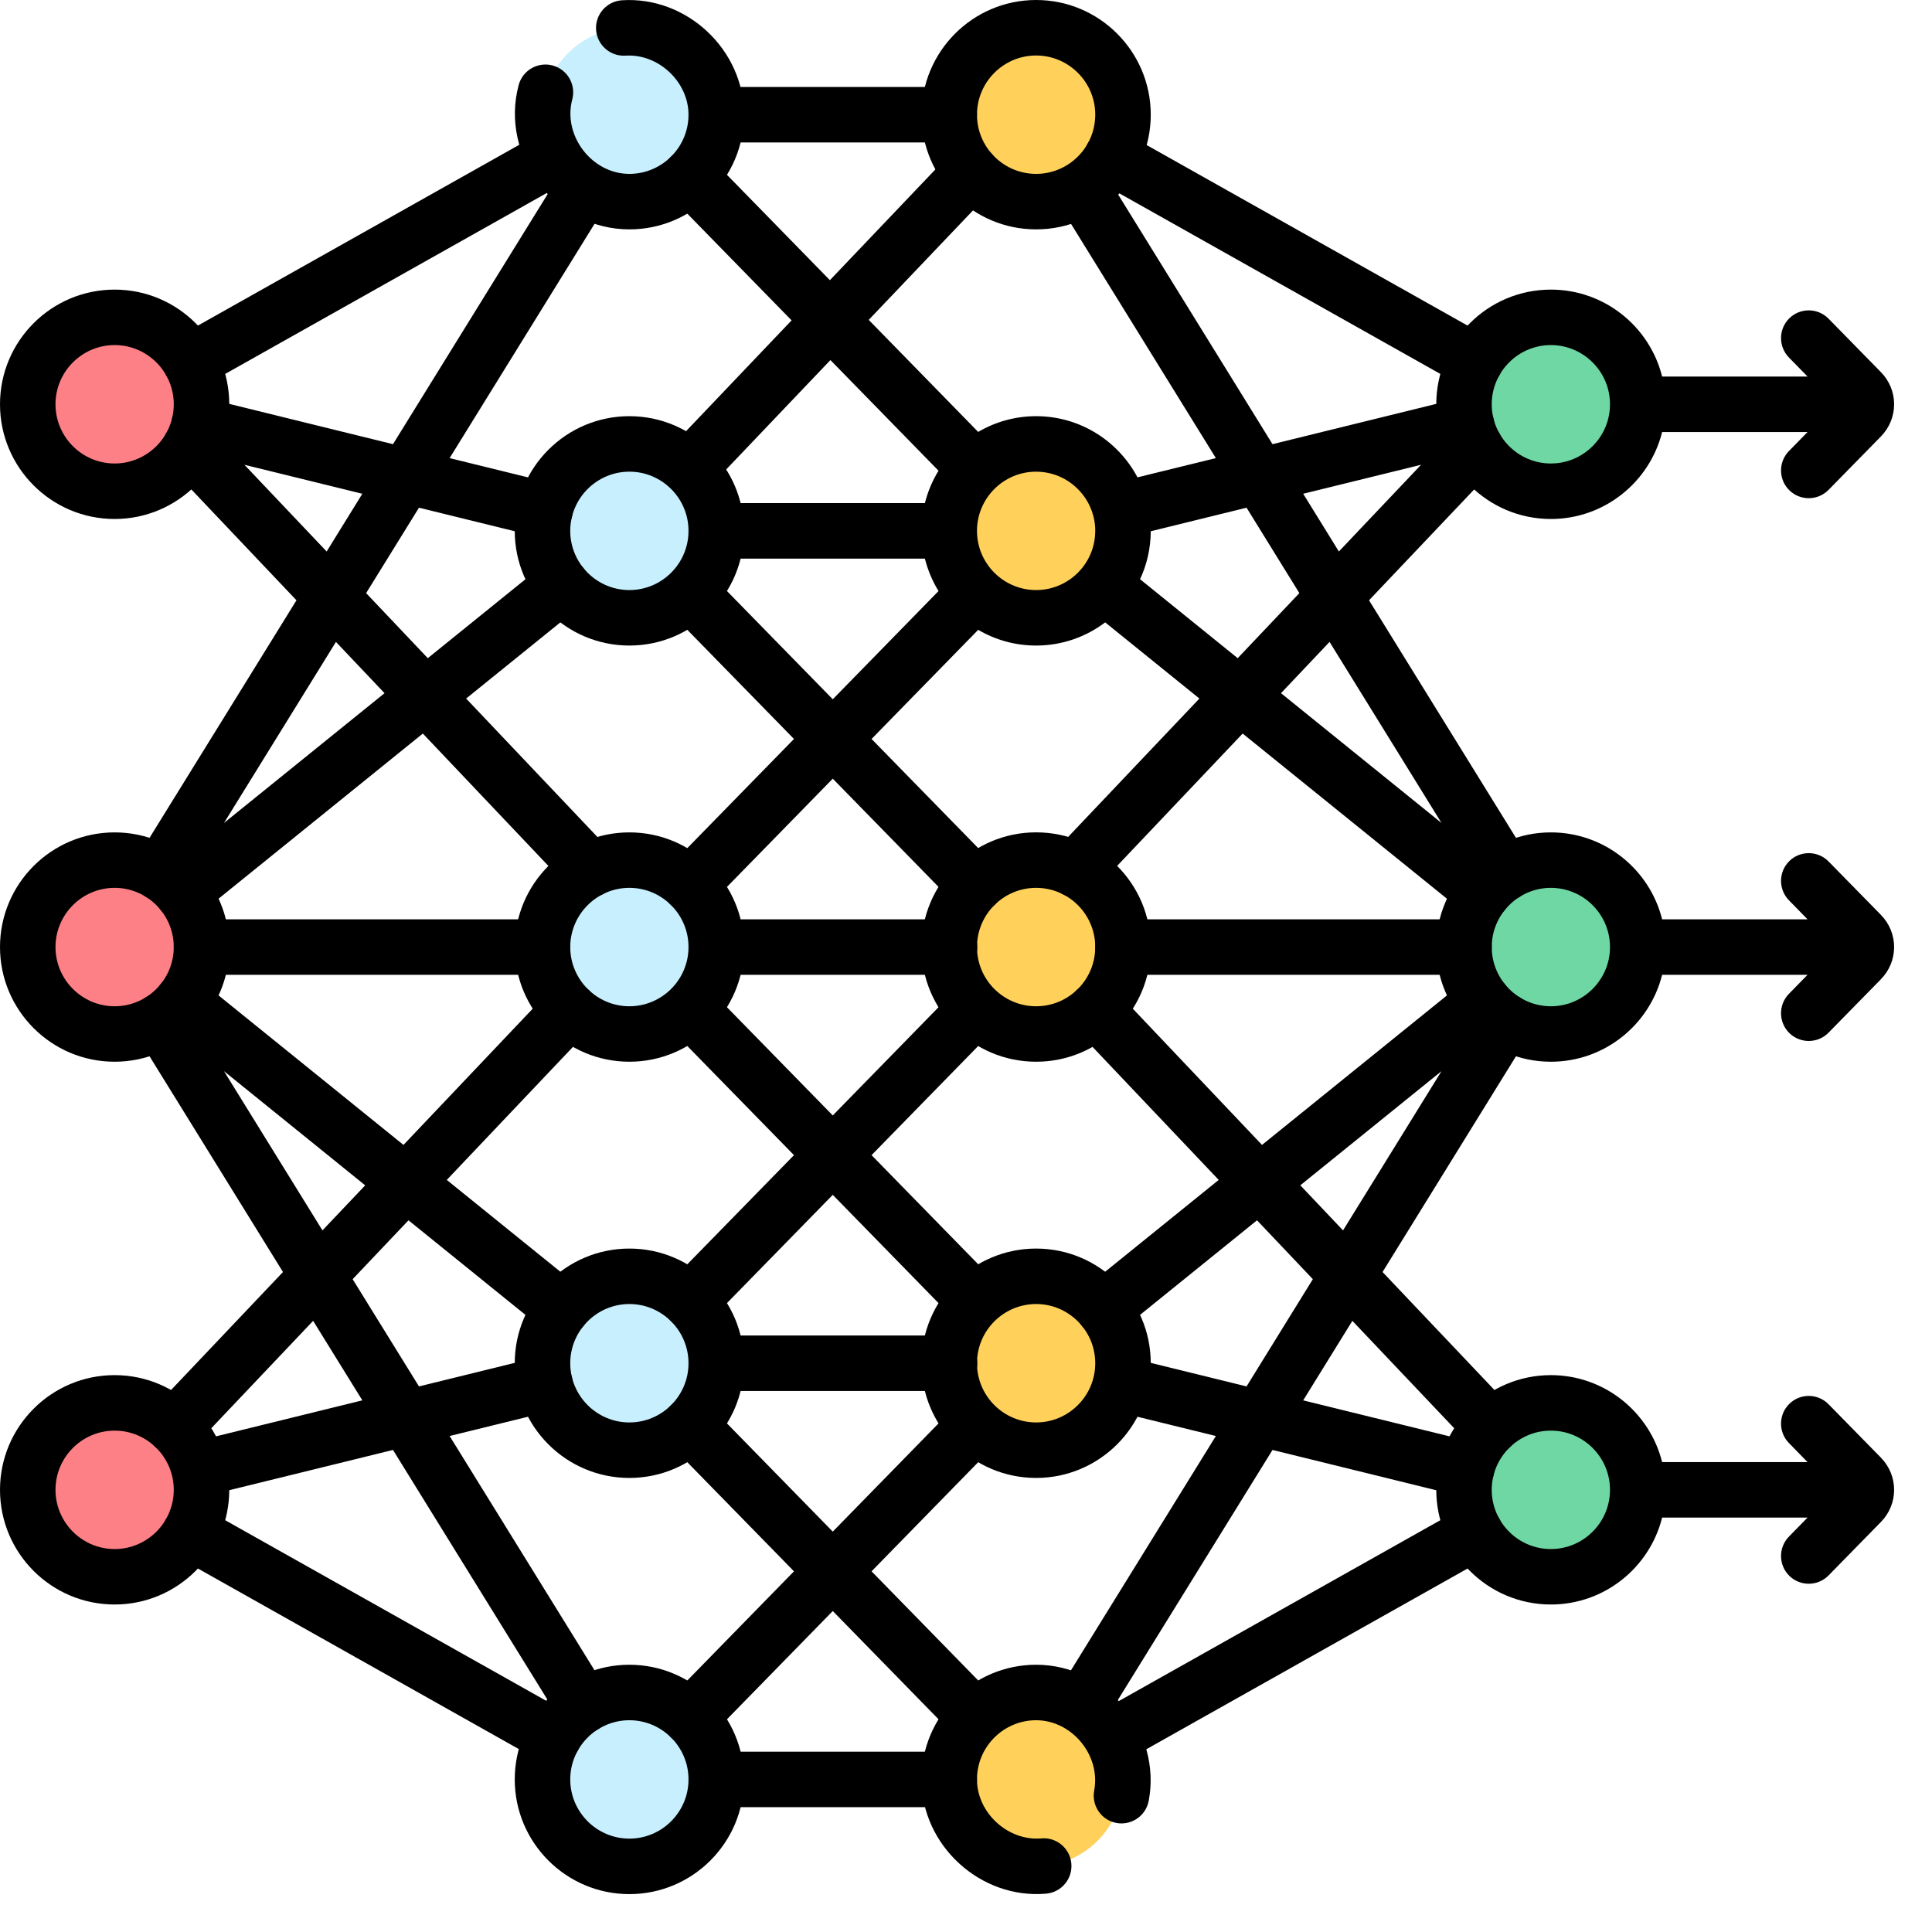 <svg width="51" height="51" viewBox="0 0 51 51" fill="none" xmlns="http://www.w3.org/2000/svg">
<g clip-path="url(#clip0_106_540)">
<path d="M27.351 16.309C26.086 16.309 25.057 15.279 25.057 14.014C25.057 12.748 26.086 11.719 27.351 11.719C28.616 11.719 29.644 12.748 29.644 14.014C29.644 15.279 28.615 16.309 27.351 16.309Z" fill="#FFD15B"/>
<path d="M27.351 27.295C28.617 27.295 29.644 26.267 29.644 25C29.644 23.732 28.617 22.705 27.351 22.705C26.084 22.705 25.057 23.732 25.057 25C25.057 26.267 26.084 27.295 27.351 27.295Z" fill="#FFD15B"/>
<path d="M27.351 38.281C26.086 38.281 25.057 37.252 25.057 35.986C25.057 34.721 26.086 33.691 27.351 33.691C28.616 33.691 29.644 34.721 29.644 35.986C29.644 37.252 28.615 38.281 27.351 38.281ZM27.351 5.323C26.086 5.323 25.057 4.293 25.057 3.028C25.057 1.762 26.086 0.732 27.351 0.732C28.615 0.732 29.644 1.762 29.644 3.028C29.644 4.293 28.615 5.323 27.351 5.323ZM27.351 49.268C26.086 49.268 25.057 48.238 25.057 46.972C25.057 45.707 26.086 44.677 27.351 44.677C28.616 44.677 29.644 45.707 29.644 46.972C29.644 48.238 28.615 49.268 27.351 49.268Z" fill="#FFD15B"/>
<path d="M16.614 16.309C15.35 16.309 14.321 15.279 14.321 14.014C14.321 12.748 15.35 11.719 16.614 11.719C17.879 11.719 18.908 12.748 18.908 14.014C18.908 15.279 17.879 16.309 16.614 16.309ZM16.614 27.295C15.35 27.295 14.321 26.265 14.321 25C14.321 23.735 15.35 22.705 16.614 22.705C17.879 22.705 18.908 23.735 18.908 25C18.908 26.265 17.879 27.295 16.614 27.295ZM16.614 38.281C15.35 38.281 14.321 37.252 14.321 35.986C14.321 34.721 15.35 33.691 16.614 33.691C17.879 33.691 18.908 34.721 18.908 35.986C18.908 37.252 17.879 38.281 16.614 38.281ZM16.614 5.323C15.35 5.323 14.321 4.293 14.321 3.028C14.321 1.762 15.35 0.732 16.614 0.732C17.879 0.732 18.908 1.762 18.908 3.028C18.908 4.293 17.879 5.323 16.614 5.323ZM16.614 49.268C15.35 49.268 14.321 48.238 14.321 46.972C14.321 45.707 15.35 44.677 16.614 44.677C17.879 44.677 18.908 45.707 18.908 46.972C18.908 48.238 17.879 49.268 16.614 49.268Z" fill="#C8EFFE"/>
<path d="M3.026 12.967C1.761 12.967 0.732 11.938 0.732 10.672C0.732 9.407 1.761 8.377 3.026 8.377C4.291 8.377 5.319 9.407 5.319 10.672C5.319 11.938 4.29 12.967 3.026 12.967ZM3.026 27.295C1.761 27.295 0.732 26.265 0.732 25C0.732 23.735 1.761 22.705 3.026 22.705C4.291 22.705 5.319 23.735 5.319 25C5.319 26.265 4.29 27.295 3.026 27.295ZM3.026 41.623C1.761 41.623 0.732 40.593 0.732 39.328C0.732 38.062 1.761 37.033 3.026 37.033C4.291 37.033 5.319 38.062 5.319 39.328C5.319 40.593 4.29 41.623 3.026 41.623Z" fill="#FD8087"/>
<path d="M40.939 12.967C39.675 12.967 38.646 11.938 38.646 10.672C38.646 9.407 39.675 8.377 40.939 8.377C42.204 8.377 43.233 9.407 43.233 10.672C43.233 11.938 42.204 12.967 40.939 12.967ZM40.939 27.295C39.675 27.295 38.646 26.265 38.646 25C38.646 23.735 39.675 22.705 40.939 22.705C42.204 22.705 43.233 23.735 43.233 25C43.233 26.265 42.204 27.295 40.939 27.295ZM40.939 41.623C39.675 41.623 38.646 40.593 38.646 39.328C38.646 38.062 39.675 37.033 40.939 37.033C42.204 37.033 43.233 38.062 43.233 39.328C43.233 40.593 42.204 41.623 40.939 41.623Z" fill="#6FD7A3"/>
<path fill-rule="evenodd" clip-rule="evenodd" d="M18.175 3.028C18.175 2.623 18.503 2.295 18.908 2.295H25.058C25.462 2.295 25.79 2.623 25.79 3.028C25.79 3.432 25.462 3.76 25.058 3.76H18.908C18.503 3.76 18.175 3.432 18.175 3.028ZM15.342 4.249C15.363 4.097 15.335 3.937 15.254 3.793C15.056 3.44 14.61 3.315 14.257 3.513L4.665 8.909C4.313 9.108 4.188 9.554 4.386 9.907C4.585 10.259 5.031 10.384 5.384 10.186L14.497 5.059L10.374 11.725L5.428 10.508C5.035 10.412 4.638 10.652 4.542 11.045C4.523 11.121 4.517 11.198 4.522 11.272C4.518 11.276 4.513 11.28 4.509 11.284C4.215 11.563 4.203 12.026 4.482 12.32L7.826 15.846L3.609 22.664C3.397 23.008 3.503 23.459 3.847 23.672C3.929 23.723 4.018 23.756 4.108 23.771C4.134 23.859 4.178 23.943 4.239 24.019C4.494 24.334 4.955 24.383 5.269 24.128L11.162 19.364L15.045 23.458C15.323 23.752 15.787 23.764 16.081 23.486C16.374 23.207 16.386 22.744 16.108 22.45L12.305 18.44L15.292 16.025C15.607 15.771 15.655 15.309 15.401 14.995C15.147 14.68 14.686 14.631 14.371 14.886L11.293 17.374L9.665 15.657L11.06 13.402L14.213 14.177C14.605 14.274 15.002 14.034 15.099 13.641C15.195 13.248 14.955 12.851 14.562 12.755L11.869 12.093L16.031 5.364C16.244 5.02 16.137 4.568 15.793 4.355C15.653 4.269 15.495 4.235 15.342 4.249ZM9.565 13.034L6.452 12.269L8.623 14.558L9.565 13.034ZM8.868 16.945L5.913 21.724L10.151 18.298L8.868 16.945ZM28.711 3.793C28.909 3.44 29.356 3.315 29.708 3.513L39.3 8.91C39.653 9.108 39.778 9.555 39.58 9.907C39.381 10.26 38.935 10.385 38.582 10.186L29.469 5.059L33.591 11.725L38.538 10.508C38.93 10.412 39.327 10.652 39.424 11.045C39.443 11.121 39.449 11.198 39.443 11.272C39.448 11.276 39.452 11.28 39.456 11.284C39.75 11.563 39.762 12.026 39.484 12.32L36.139 15.846L40.356 22.664C40.569 23.008 40.462 23.459 40.118 23.672C40.036 23.723 39.947 23.756 39.858 23.771C39.831 23.859 39.787 23.943 39.726 24.019C39.472 24.334 39.011 24.382 38.696 24.128L32.803 19.364L28.92 23.458C28.642 23.752 28.178 23.764 27.885 23.486C27.591 23.207 27.579 22.744 27.857 22.45L31.661 18.44L29.174 16.429C28.666 16.813 28.035 17.041 27.351 17.041C26.794 17.041 26.271 16.89 25.822 16.626L23.007 19.507L26.272 22.848C26.555 23.138 26.55 23.601 26.26 23.884C25.971 24.167 25.507 24.162 25.225 23.872L21.983 20.555L18.741 23.872C18.458 24.162 17.994 24.167 17.705 23.884C17.416 23.602 17.41 23.138 17.693 22.849L20.959 19.507L17.884 16.36C17.601 16.071 17.606 15.607 17.895 15.325C18.185 15.042 18.648 15.047 18.931 15.337L21.983 18.459L24.775 15.602C24.614 15.34 24.491 15.052 24.415 14.746H18.908C18.503 14.746 18.175 14.418 18.175 14.014C18.175 13.609 18.503 13.281 18.908 13.281H24.415C24.491 12.975 24.614 12.688 24.775 12.426L21.921 9.505L18.736 12.848C18.457 13.141 17.994 13.152 17.701 12.873C17.408 12.594 17.397 12.131 17.676 11.838L20.896 8.457L17.693 5.179C17.41 4.89 17.416 4.426 17.705 4.144C17.994 3.861 18.458 3.866 18.741 4.155L21.907 7.396L25.103 4.041C25.382 3.748 25.846 3.737 26.138 4.016C26.431 4.295 26.443 4.758 26.164 5.051L22.932 8.444L25.822 11.402C26.271 11.138 26.793 10.986 27.351 10.986C28.511 10.986 29.519 11.642 30.027 12.601L32.096 12.093L27.998 5.466C27.785 5.122 27.892 4.671 28.236 4.458C28.363 4.38 28.505 4.345 28.644 4.349C28.593 4.169 28.612 3.969 28.711 3.793ZM32.906 13.402L30.377 14.024C30.375 14.476 30.274 14.905 30.095 15.29L32.672 17.374L34.3 15.657L32.906 13.402ZM35.343 14.558L37.513 12.269L34.401 13.034L35.343 14.558ZM35.097 16.945L33.815 18.298L38.052 21.724L35.097 16.945ZM28.577 14.98C28.787 14.714 28.912 14.378 28.912 14.014C28.912 13.892 28.898 13.773 28.871 13.659C28.87 13.653 28.868 13.647 28.867 13.641C28.865 13.635 28.864 13.629 28.862 13.623C28.688 12.95 28.076 12.451 27.351 12.451C26.491 12.451 25.79 13.152 25.79 14.014C25.79 14.875 26.491 15.576 27.351 15.576C27.833 15.576 28.265 15.356 28.552 15.01C28.556 15.005 28.56 15 28.564 14.995C28.568 14.99 28.573 14.985 28.577 14.98ZM4.587 25C4.587 24.596 4.915 24.268 5.319 24.268H14.321C14.726 24.268 15.053 24.596 15.053 25C15.053 25.405 14.726 25.733 14.321 25.733H5.319C4.915 25.733 4.587 25.405 4.587 25ZM18.175 25C18.175 24.596 18.503 24.268 18.908 24.268H25.067C25.471 24.268 25.799 24.596 25.799 25C25.799 25.405 25.471 25.733 25.067 25.733H18.908C18.503 25.733 18.175 25.405 18.175 25ZM28.912 25C28.912 24.596 29.24 24.268 29.644 24.268H38.646C39.051 24.268 39.379 24.596 39.379 25C39.379 25.405 39.051 25.733 38.646 25.733H29.644C29.24 25.733 28.912 25.405 28.912 25ZM4.239 25.981C4.494 25.666 4.955 25.618 5.269 25.872L10.651 30.223L14.505 26.16C14.784 25.866 15.247 25.854 15.541 26.132C15.834 26.41 15.847 26.874 15.568 27.168L11.794 31.147L15.292 33.975C15.607 34.23 15.655 34.691 15.401 35.005C15.147 35.32 14.686 35.369 14.371 35.114L10.783 32.213L9.309 33.767L11.06 36.598L14.213 35.823C14.605 35.726 15.002 35.966 15.099 36.359C15.195 36.752 14.955 37.149 14.562 37.245L11.869 37.907L16.031 44.636C16.244 44.98 16.137 45.432 15.793 45.645C15.653 45.731 15.495 45.765 15.342 45.751C15.363 45.903 15.335 46.063 15.254 46.207C15.056 46.56 14.61 46.685 14.257 46.487L4.665 41.09C4.313 40.892 4.188 40.446 4.386 40.093C4.584 39.74 5.031 39.615 5.383 39.814L14.497 44.941L10.374 38.275L5.494 39.475C5.101 39.572 4.705 39.332 4.608 38.939C4.56 38.745 4.595 38.551 4.688 38.392C4.48 38.416 4.263 38.351 4.099 38.196C3.806 37.918 3.794 37.454 4.072 37.16L7.47 33.578L3.609 27.336C3.397 26.992 3.503 26.541 3.847 26.328C3.929 26.277 4.018 26.244 4.108 26.229C4.134 26.141 4.178 26.057 4.239 25.981ZM5.913 28.276L8.512 32.479L9.64 31.29L5.913 28.276ZM8.266 34.867L5.275 38.021L9.565 36.966L8.266 34.867ZM39.858 26.229C39.831 26.141 39.787 26.057 39.726 25.981C39.472 25.666 39.011 25.618 38.696 25.872L33.314 30.223L29.46 26.16C29.182 25.866 28.718 25.854 28.425 26.132C28.131 26.41 28.119 26.874 28.397 27.168L32.171 31.147L28.673 33.975C28.359 34.23 28.31 34.691 28.564 35.005C28.819 35.32 29.28 35.369 29.594 35.114L33.182 32.213L34.656 33.767L32.906 36.598L29.816 35.838C29.423 35.742 29.026 35.982 28.929 36.374C28.833 36.767 29.073 37.164 29.466 37.261L32.096 37.907L27.934 44.636C27.722 44.98 27.828 45.432 28.172 45.645C28.312 45.731 28.471 45.765 28.623 45.751C28.603 45.903 28.63 46.063 28.711 46.207C28.909 46.56 29.356 46.685 29.708 46.487L39.3 41.09C39.653 40.892 39.778 40.446 39.58 40.093C39.381 39.74 38.935 39.615 38.582 39.814L29.468 44.941L33.591 38.275L38.537 39.492C38.93 39.588 39.327 39.348 39.423 38.955C39.472 38.757 39.435 38.558 39.336 38.397C39.526 38.403 39.717 38.337 39.866 38.196C40.159 37.918 40.172 37.454 39.893 37.16L36.496 33.578L40.356 27.336C40.569 26.992 40.462 26.541 40.118 26.328C40.036 26.277 39.947 26.244 39.858 26.229ZM35.699 34.867L34.401 36.966L38.69 38.021L35.699 34.867ZM35.453 32.479L38.052 28.276L34.325 31.289L35.453 32.479ZM17.728 26.14C18.017 25.857 18.481 25.862 18.764 26.152L21.983 29.445L25.201 26.152C25.484 25.862 25.948 25.857 26.237 26.14C26.526 26.422 26.532 26.886 26.249 27.175L23.007 30.493L26.261 33.823C26.544 34.112 26.538 34.576 26.249 34.859C25.96 35.141 25.496 35.136 25.213 34.847L21.983 31.541L18.741 34.858C18.458 35.148 17.994 35.153 17.705 34.87C17.416 34.588 17.41 34.124 17.693 33.835L20.959 30.493L17.716 27.175C17.433 26.886 17.439 26.422 17.728 26.14ZM18.175 35.986C18.175 35.582 18.503 35.254 18.908 35.254H25.067C25.471 35.254 25.799 35.582 25.799 35.986C25.799 36.391 25.471 36.719 25.067 36.719H18.908C18.503 36.719 18.175 36.391 18.175 35.986ZM17.705 37.102C17.994 36.819 18.458 36.825 18.74 37.114L21.983 40.431L25.213 37.126C25.496 36.836 25.96 36.831 26.249 37.114C26.538 37.396 26.544 37.86 26.261 38.149L23.007 41.479L26.157 44.703C26.44 44.992 26.435 45.456 26.145 45.739C25.856 46.022 25.392 46.016 25.11 45.727L21.983 42.527L18.741 45.845C18.458 46.134 17.994 46.139 17.705 45.857C17.416 45.574 17.41 45.11 17.693 44.821L20.959 41.479L17.693 38.138C17.41 37.848 17.415 37.385 17.705 37.102ZM18.175 46.972C18.175 46.568 18.503 46.24 18.908 46.24H25.058C25.462 46.24 25.79 46.568 25.79 46.972C25.79 47.377 25.462 47.705 25.058 47.705H18.908C18.503 47.705 18.175 47.377 18.175 46.972Z" fill="black"/>
<path fill-rule="evenodd" clip-rule="evenodd" d="M27.351 23.437C26.489 23.437 25.79 24.136 25.79 25C25.79 25.863 26.489 26.563 27.351 26.563C28.212 26.563 28.912 25.863 28.912 25C28.912 24.136 28.212 23.437 27.351 23.437ZM24.325 25C24.325 23.328 25.679 21.972 27.351 21.972C29.023 21.972 30.377 23.328 30.377 25C30.377 26.672 29.023 28.027 27.351 28.027C25.679 28.027 24.325 26.672 24.325 25Z" fill="black"/>
<path fill-rule="evenodd" clip-rule="evenodd" d="M27.351 1.465C26.491 1.465 25.79 2.166 25.79 3.028C25.79 3.889 26.491 4.59 27.351 4.59C28.21 4.59 28.912 3.889 28.912 3.028C28.912 2.166 28.21 1.465 27.351 1.465ZM24.325 3.028C24.325 1.358 25.681 0 27.351 0C29.02 0 30.377 1.358 30.377 3.028C30.377 4.697 29.02 6.055 27.351 6.055C25.681 6.055 24.325 4.697 24.325 3.028ZM16.419 0.007C18.13 -0.103 19.64 1.313 19.64 3.028C19.64 4.697 18.284 6.055 16.614 6.055C14.654 6.055 13.19 4.125 13.691 2.247C13.795 1.856 14.197 1.624 14.587 1.728C14.978 1.833 15.21 2.234 15.106 2.625C14.852 3.579 15.623 4.59 16.614 4.59C17.474 4.59 18.175 3.889 18.175 3.028C18.175 2.159 17.379 1.413 16.513 1.469C16.11 1.495 15.761 1.188 15.735 0.785C15.709 0.381 16.016 0.033 16.419 0.007ZM3.026 9.109C2.166 9.109 1.465 9.811 1.465 10.672C1.465 11.534 2.166 12.235 3.026 12.235C3.885 12.235 4.587 11.534 4.587 10.672C4.587 9.81 3.885 9.109 3.026 9.109ZM0 10.672C0 9.003 1.356 7.645 3.026 7.645C4.696 7.645 6.052 9.003 6.052 10.672C6.052 12.342 4.695 13.7 3.026 13.7C1.356 13.7 0 12.342 0 10.672ZM40.939 9.109C40.08 9.109 39.378 9.811 39.378 10.672C39.378 11.534 40.08 12.235 40.939 12.235C41.799 12.235 42.5 11.534 42.5 10.672C42.5 9.811 41.799 9.109 40.939 9.109ZM37.914 10.672C37.914 9.003 39.27 7.645 40.939 7.645C42.356 7.645 43.548 8.623 43.876 9.94H47.715L47.224 9.438C46.941 9.149 46.946 8.685 47.234 8.402C47.523 8.119 47.987 8.124 48.27 8.413L49.655 9.827C49.876 10.053 50 10.356 50 10.672C50 10.988 49.876 11.291 49.655 11.517L49.655 11.518L48.27 12.931C47.987 13.22 47.523 13.225 47.234 12.942C46.946 12.659 46.941 12.195 47.224 11.906L47.715 11.405H43.876C43.548 12.721 42.356 13.7 40.939 13.7C39.27 13.7 37.914 12.342 37.914 10.672ZM16.614 12.451C15.755 12.451 15.053 13.152 15.053 14.014C15.053 14.875 15.755 15.576 16.614 15.576C17.474 15.576 18.175 14.875 18.175 14.014C18.175 13.152 17.474 12.451 16.614 12.451ZM13.588 14.014C13.588 12.344 14.945 10.986 16.614 10.986C18.284 10.986 19.64 12.344 19.64 14.014C19.64 15.683 18.284 17.041 16.614 17.041C14.945 17.041 13.588 15.683 13.588 14.014ZM3.026 23.437C2.166 23.437 1.465 24.139 1.465 25C1.465 25.861 2.166 26.563 3.026 26.563C3.885 26.563 4.587 25.861 4.587 25C4.587 24.138 3.885 23.437 3.026 23.437ZM0 25C0 23.331 1.356 21.973 3.026 21.973C4.696 21.973 6.052 23.331 6.052 25C6.052 26.669 4.695 28.027 3.026 28.027C1.356 28.027 0 26.669 0 25ZM16.614 23.437C15.755 23.437 15.053 24.139 15.053 25C15.053 25.861 15.755 26.563 16.614 26.563C17.474 26.563 18.175 25.861 18.175 25C18.175 24.138 17.474 23.437 16.614 23.437ZM13.588 25C13.588 23.331 14.945 21.973 16.614 21.973C18.284 21.973 19.64 23.331 19.64 25C19.64 26.669 18.284 28.027 16.614 28.027C14.945 28.027 13.588 26.669 13.588 25ZM40.939 23.437C40.08 23.437 39.378 24.139 39.378 25C39.378 25.861 40.08 26.563 40.939 26.563C41.799 26.563 42.5 25.861 42.5 25C42.5 24.139 41.799 23.437 40.939 23.437ZM37.914 25C37.914 23.331 39.27 21.973 40.939 21.973C42.356 21.973 43.548 22.951 43.876 24.268H47.715L47.224 23.766C46.941 23.477 46.946 23.013 47.234 22.73C47.523 22.447 47.987 22.452 48.27 22.741L49.655 24.154L49.655 24.155C49.876 24.381 50 24.684 50 25C50 25.316 49.876 25.619 49.655 25.845L49.655 25.846L48.27 27.259C47.987 27.548 47.523 27.553 47.234 27.27C46.946 26.987 46.941 26.523 47.224 26.234L47.715 25.732H43.876C43.548 27.049 42.356 28.027 40.939 28.027C39.27 28.027 37.914 26.669 37.914 25ZM16.614 34.423C15.755 34.423 15.053 35.125 15.053 35.986C15.053 36.848 15.755 37.549 16.614 37.549C17.474 37.549 18.175 36.848 18.175 35.986C18.175 35.125 17.474 34.423 16.614 34.423ZM13.588 35.986C13.588 34.317 14.945 32.959 16.614 32.959C18.284 32.959 19.64 34.317 19.64 35.986C19.64 37.656 18.284 39.014 16.614 39.014C14.945 39.014 13.588 37.656 13.588 35.986ZM27.351 34.423C26.491 34.423 25.79 35.125 25.79 35.986C25.79 36.848 26.491 37.549 27.351 37.549C28.21 37.549 28.912 36.848 28.912 35.986C28.912 35.125 28.21 34.423 27.351 34.423ZM24.325 35.986C24.325 34.317 25.681 32.959 27.351 32.959C29.02 32.959 30.377 34.317 30.377 35.986C30.377 37.656 29.02 39.014 27.351 39.014C25.681 39.014 24.325 37.656 24.325 35.986ZM3.026 37.765C2.166 37.765 1.465 38.466 1.465 39.328C1.465 40.189 2.166 40.891 3.026 40.891C3.885 40.891 4.587 40.19 4.587 39.328C4.587 38.466 3.885 37.765 3.026 37.765ZM0 39.328C0 37.658 1.356 36.3 3.026 36.3C4.696 36.3 6.052 37.658 6.052 39.328C6.052 40.997 4.695 42.355 3.026 42.355C1.356 42.355 0 40.998 0 39.328ZM40.939 37.765C40.08 37.765 39.378 38.466 39.378 39.328C39.378 40.19 40.08 40.891 40.939 40.891C41.799 40.891 42.5 40.189 42.5 39.328C42.5 38.466 41.799 37.765 40.939 37.765ZM37.914 39.328C37.914 37.658 39.27 36.3 40.939 36.3C42.356 36.3 43.548 37.279 43.876 38.596H47.715L47.224 38.093C46.941 37.805 46.946 37.341 47.234 37.058C47.523 36.775 47.987 36.78 48.27 37.069L49.655 38.482L49.655 38.483C49.876 38.709 50 39.012 50 39.328C50 39.644 49.876 39.947 49.655 40.173L49.655 40.173L48.27 41.587C47.987 41.876 47.523 41.881 47.234 41.598C46.946 41.315 46.941 40.851 47.224 40.562L47.715 40.06H43.876C43.548 41.377 42.356 42.355 40.939 42.355C39.27 42.355 37.914 40.997 37.914 39.328ZM16.614 45.41C15.755 45.41 15.053 46.111 15.053 46.972C15.053 47.834 15.755 48.535 16.614 48.535C17.474 48.535 18.175 47.834 18.175 46.972C18.175 46.111 17.474 45.41 16.614 45.41ZM13.588 46.972C13.588 45.303 14.945 43.945 16.614 43.945C18.284 43.945 19.64 45.303 19.64 46.972C19.64 48.642 18.284 50 16.614 50C14.945 50 13.588 48.642 13.588 46.972ZM24.325 46.972C24.325 45.303 25.681 43.945 27.351 43.945C29.224 43.945 30.669 45.717 30.323 47.538C30.248 47.935 29.864 48.196 29.467 48.121C29.07 48.046 28.809 47.662 28.884 47.265C29.06 46.338 28.298 45.41 27.351 45.41C26.491 45.41 25.79 46.111 25.79 46.972C25.79 47.855 26.609 48.605 27.488 48.529C27.891 48.493 28.246 48.792 28.281 49.195C28.316 49.598 28.018 49.953 27.615 49.988C25.881 50.139 24.325 48.715 24.325 46.972Z" fill="black"/>
</g>
<defs>
<clipPath id="clip0_106_540">
<rect width="50" height="50" fill="white"/>
</clipPath>
</defs>
</svg>
